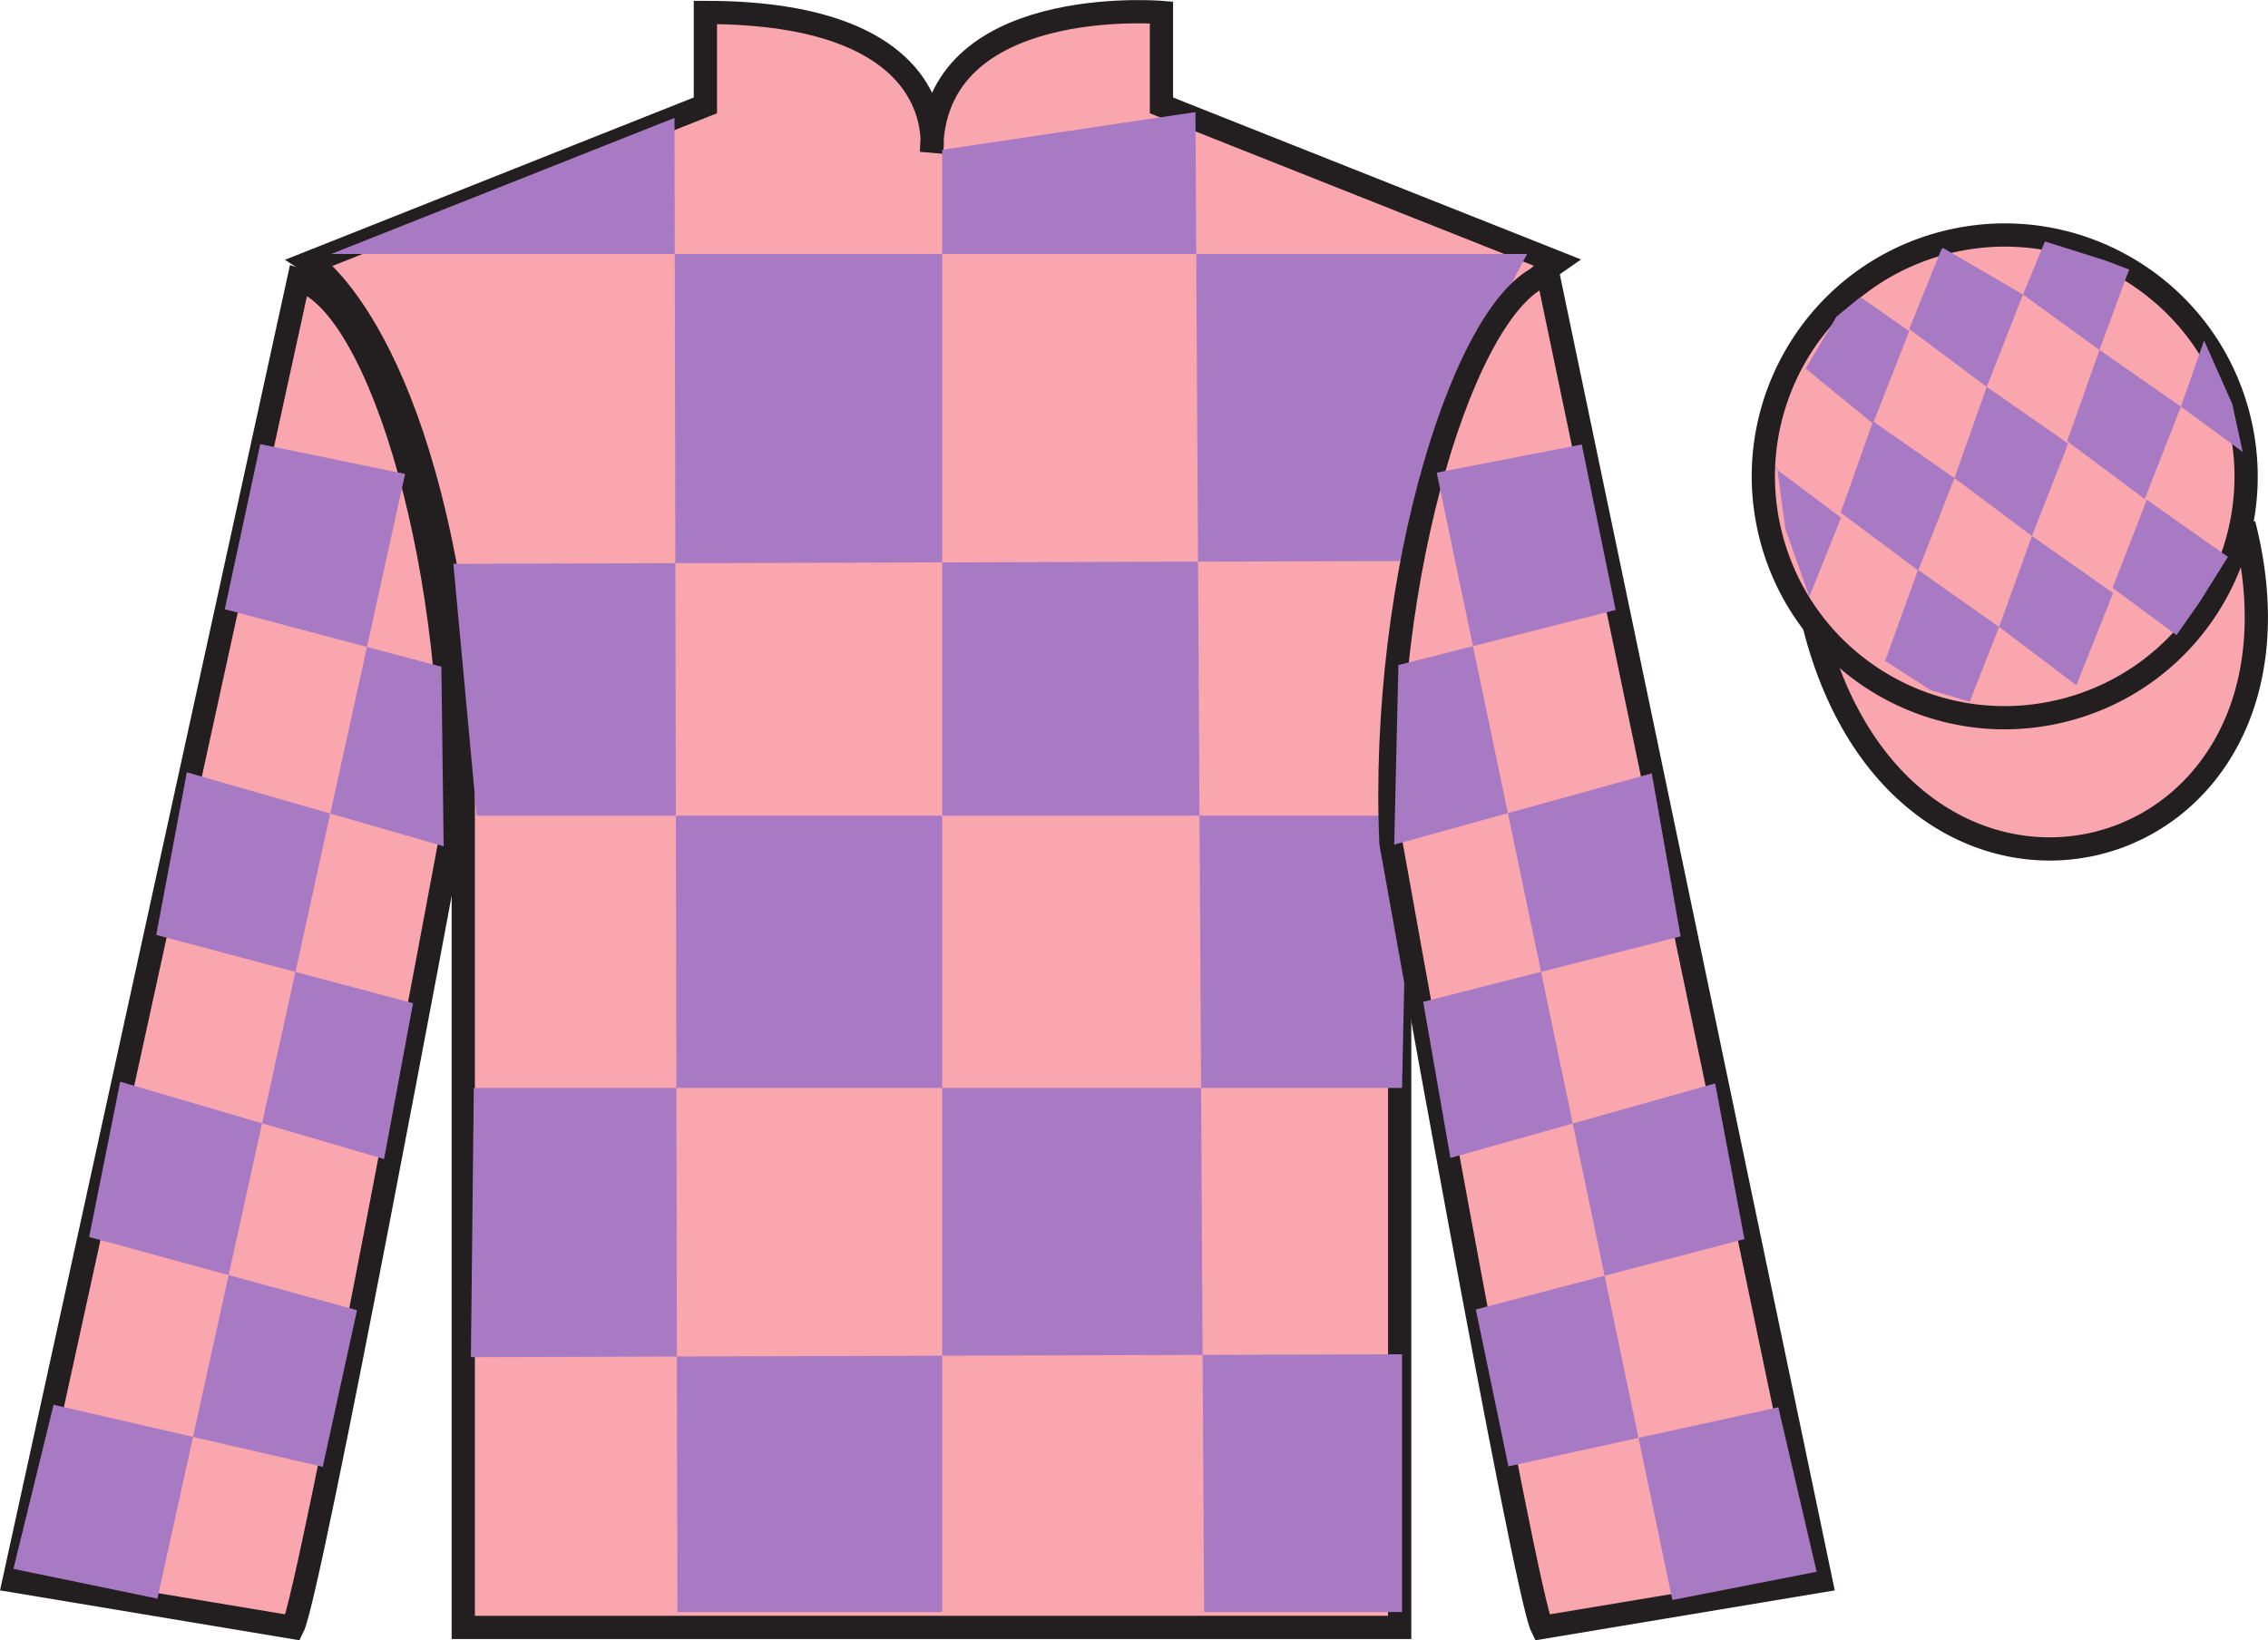 <?xml version="1.0" encoding="UTF-8"?>
<svg xmlns="http://www.w3.org/2000/svg" xmlns:xlink="http://www.w3.org/1999/xlink" width="97.59pt" height="70.59pt" viewBox="0 0 97.59 70.59" version="1.1">
<defs>
<clipPath id="clip1">
  <path d="M 0 0.004 L 0 70.59 L 97.59 70.59 L 97.59 0.004 "/>
</clipPath>
</defs>
<g id="surface0">
<g clip-path="url(#clip1)" clip-rule="nonzero">
<path style="fill-rule:nonzero;fill:rgb(97.421%,65.107%,68.362%);fill-opacity:1;stroke-width:10;stroke-linecap:butt;stroke-linejoin:miter;stroke:rgb(13.73%,12.16%,12.549%);stroke-opacity:1;stroke-miterlimit:4;" d="M 780.703 436.447 C 820.391 280.822 1004.336 328.4 965.547 480.392 " transform="matrix(0.1,0,0,-0.1,0,70.59)"/>
<path style=" stroke:none;fill-rule:nonzero;fill:rgb(97.421%,65.107%,68.362%);fill-opacity:1;" d="M 13.352 11.285 C 13.352 11.285 18.434 14.535 19.934 29.871 C 19.934 29.871 19.934 44.871 19.934 70.035 L 60.227 70.035 L 60.227 29.703 C 60.227 29.703 62.02 14.703 66.977 11.285 L 49.977 4.535 L 49.977 0.535 C 49.977 0.535 40.086 -0.297 40.086 6.535 C 40.086 6.535 41.102 0.535 30.352 0.535 L 30.352 4.535 L 13.352 11.285 "/>
<path style="fill:none;stroke-width:10;stroke-linecap:butt;stroke-linejoin:miter;stroke:rgb(13.73%,12.16%,12.549%);stroke-opacity:1;stroke-miterlimit:4;" d="M 133.516 593.048 C 133.516 593.048 184.336 560.548 199.336 407.189 C 199.336 407.189 199.336 257.189 199.336 5.548 L 602.266 5.548 L 602.266 408.869 C 602.266 408.869 620.195 558.869 669.766 593.048 L 499.766 660.548 L 499.766 700.548 C 499.766 700.548 400.859 708.869 400.859 640.548 C 400.859 640.548 411.016 700.548 303.516 700.548 L 303.516 660.548 L 133.516 593.048 Z M 133.516 593.048 " transform="matrix(0.1,0,0,-0.1,0,70.59)"/>
<path style=" stroke:none;fill-rule:nonzero;fill:rgb(65.737%,47.735%,76.765%);fill-opacity:1;" d="M 29.023 5.074 L 29.148 69.371 L 40.543 69.371 L 40.543 6.445 L 51.438 4.824 L 51.812 69.371 L 60.328 69.371 L 60.328 58.281 L 20.262 58.406 L 20.387 46.82 L 60.328 46.82 L 60.578 35.105 L 20.512 35.105 L 19.508 24.266 L 61.078 24.141 C 61.328 18.844 65.711 10.93 65.711 10.93 L 14.25 10.93 L 29.023 5.074 "/>
<path style=" stroke:none;fill-rule:nonzero;fill:rgb(97.421%,65.107%,68.362%);fill-opacity:1;" d="M 12.602 70.035 C 13.352 68.535 19.352 36.285 19.352 36.285 C 19.852 24.785 16.352 13.035 12.852 12.035 L 0.602 68.035 L 12.602 70.035 "/>
<path style="fill:none;stroke-width:10;stroke-linecap:butt;stroke-linejoin:miter;stroke:rgb(13.73%,12.16%,12.549%);stroke-opacity:1;stroke-miterlimit:4;" d="M 126.016 5.548 C 133.516 20.548 193.516 343.048 193.516 343.048 C 198.516 458.048 163.516 575.548 128.516 585.548 L 6.016 25.548 L 126.016 5.548 Z M 126.016 5.548 " transform="matrix(0.1,0,0,-0.1,0,70.59)"/>
<path style=" stroke:none;fill-rule:nonzero;fill:rgb(97.421%,65.107%,68.362%);fill-opacity:1;" d="M 78.352 68.035 L 66.602 11.785 C 63.102 12.785 59.352 24.785 59.852 36.285 C 59.852 36.285 65.602 68.535 66.352 70.035 L 78.352 68.035 "/>
<path style="fill:none;stroke-width:10;stroke-linecap:butt;stroke-linejoin:miter;stroke:rgb(13.73%,12.16%,12.549%);stroke-opacity:1;stroke-miterlimit:4;" d="M 783.516 25.548 L 666.016 588.048 C 631.016 578.048 593.516 458.048 598.516 343.048 C 598.516 343.048 656.016 20.548 663.516 5.548 L 783.516 25.548 Z M 783.516 25.548 " transform="matrix(0.1,0,0,-0.1,0,70.59)"/>
<path style=" stroke:none;fill-rule:nonzero;fill:rgb(97.421%,65.107%,68.362%);fill-opacity:1;" d="M 88.828 30.562 C 94.387 29.145 97.742 23.492 96.324 17.934 C 94.906 12.375 89.25 9.02 83.691 10.438 C 78.137 11.855 74.781 17.512 76.199 23.07 C 77.617 28.625 83.27 31.98 88.828 30.562 "/>
<path style="fill:none;stroke-width:10;stroke-linecap:butt;stroke-linejoin:miter;stroke:rgb(13.73%,12.16%,12.549%);stroke-opacity:1;stroke-miterlimit:4;" d="M 888.281 400.275 C 943.867 414.455 977.422 470.978 963.242 526.564 C 949.062 582.15 892.5 615.705 836.914 601.525 C 781.367 587.345 747.812 530.783 761.992 475.197 C 776.172 419.65 832.695 386.095 888.281 400.275 Z M 888.281 400.275 " transform="matrix(0.1,0,0,-0.1,0,70.59)"/>
<path style=" stroke:none;fill-rule:nonzero;fill:rgb(65.737%,47.735%,76.765%);fill-opacity:1;" d="M 11.199 19.113 L 17.43 20.395 L 6.773 68.797 L 0.578 67.516 L 2.305 60.453 L 13.887 63.125 L 15.363 56.383 L 3.836 53.234 L 5.172 46.551 L 16.527 49.879 L 17.773 43.172 L 6.723 40.234 L 8.039 33.234 L 19.09 36.418 L 18.992 28.691 L 9.672 26.219 L 11.199 19.113 "/>
<path style=" stroke:none;fill-rule:nonzero;fill:rgb(65.737%,47.735%,76.765%);fill-opacity:1;" d="M 68.062 19.129 L 61.82 20.34 L 71.961 68.855 L 78.168 67.641 L 76.52 60.562 L 64.906 63.105 L 63.504 56.352 L 75.062 53.324 L 73.801 46.625 L 62.41 49.832 L 61.238 43.113 L 72.316 40.297 L 71.074 33.281 L 59.992 36.348 L 60.172 28.621 L 69.52 26.25 L 68.062 19.129 "/>
<path style=" stroke:none;fill-rule:nonzero;fill:rgb(65.737%,47.735%,76.765%);fill-opacity:1;" d="M 80.051 12.785 L 79.023 13.625 L 77.695 15.863 L 80.594 18.227 L 82.152 14.254 L 80.051 12.785 "/>
<path style=" stroke:none;fill-rule:nonzero;fill:rgb(65.737%,47.735%,76.765%);fill-opacity:1;" d="M 83.742 10.75 L 83.605 10.672 L 83.531 10.742 L 82.152 14.16 L 85.488 16.648 L 87.047 12.676 L 83.742 10.75 "/>
<path style=" stroke:none;fill-rule:nonzero;fill:rgb(65.737%,47.735%,76.765%);fill-opacity:1;" d="M 90.582 11.207 L 87.992 10.391 L 87.047 12.676 L 90.34 15.059 L 91.496 11.914 L 91.621 11.602 L 90.582 11.207 "/>
<path style=" stroke:none;fill-rule:nonzero;fill:rgb(65.737%,47.735%,76.765%);fill-opacity:1;" d="M 80.594 18.133 L 79.203 22.059 L 82.539 24.551 L 84.098 20.574 L 80.594 18.133 "/>
<path style=" stroke:none;fill-rule:nonzero;fill:rgb(65.737%,47.735%,76.765%);fill-opacity:1;" d="M 85.488 16.648 L 84.098 20.574 L 87.434 23.066 L 88.992 19.09 L 85.488 16.648 "/>
<path style=" stroke:none;fill-rule:nonzero;fill:rgb(65.737%,47.735%,76.765%);fill-opacity:1;" d="M 90.34 15.059 L 88.949 18.984 L 92.285 21.477 L 93.844 17.5 L 90.34 15.059 "/>
<path style=" stroke:none;fill-rule:nonzero;fill:rgb(65.737%,47.735%,76.765%);fill-opacity:1;" d="M 82.531 24.523 L 81.117 28.438 L 83.066 29.695 L 84.754 30.199 L 86.02 26.98 L 82.531 24.523 "/>
<path style=" stroke:none;fill-rule:nonzero;fill:rgb(65.737%,47.735%,76.765%);fill-opacity:1;" d="M 87.434 23.066 L 86.02 26.98 L 89.344 29.488 L 90.926 25.523 L 87.434 23.066 "/>
<path style=" stroke:none;fill-rule:nonzero;fill:rgb(65.737%,47.735%,76.765%);fill-opacity:1;" d="M 92.375 21.508 L 90.902 25.297 L 93.652 27.332 L 94.641 25.922 L 95.867 23.965 L 92.375 21.508 "/>
<path style=" stroke:none;fill-rule:nonzero;fill:rgb(65.737%,47.735%,76.765%);fill-opacity:1;" d="M 76.402 20.164 L 76.465 20.102 L 76.824 22.766 L 77.91 25.82 L 77.848 25.695 L 79.219 22.281 L 76.402 20.164 "/>
<path style=" stroke:none;fill-rule:nonzero;fill:rgb(65.737%,47.735%,76.765%);fill-opacity:1;" d="M 94.84 14.652 L 94.84 14.652 L 93.844 17.5 L 96.5 19.449 L 96.055 17.391 L 94.84 14.652 "/>
</g>
</g>
</svg>
